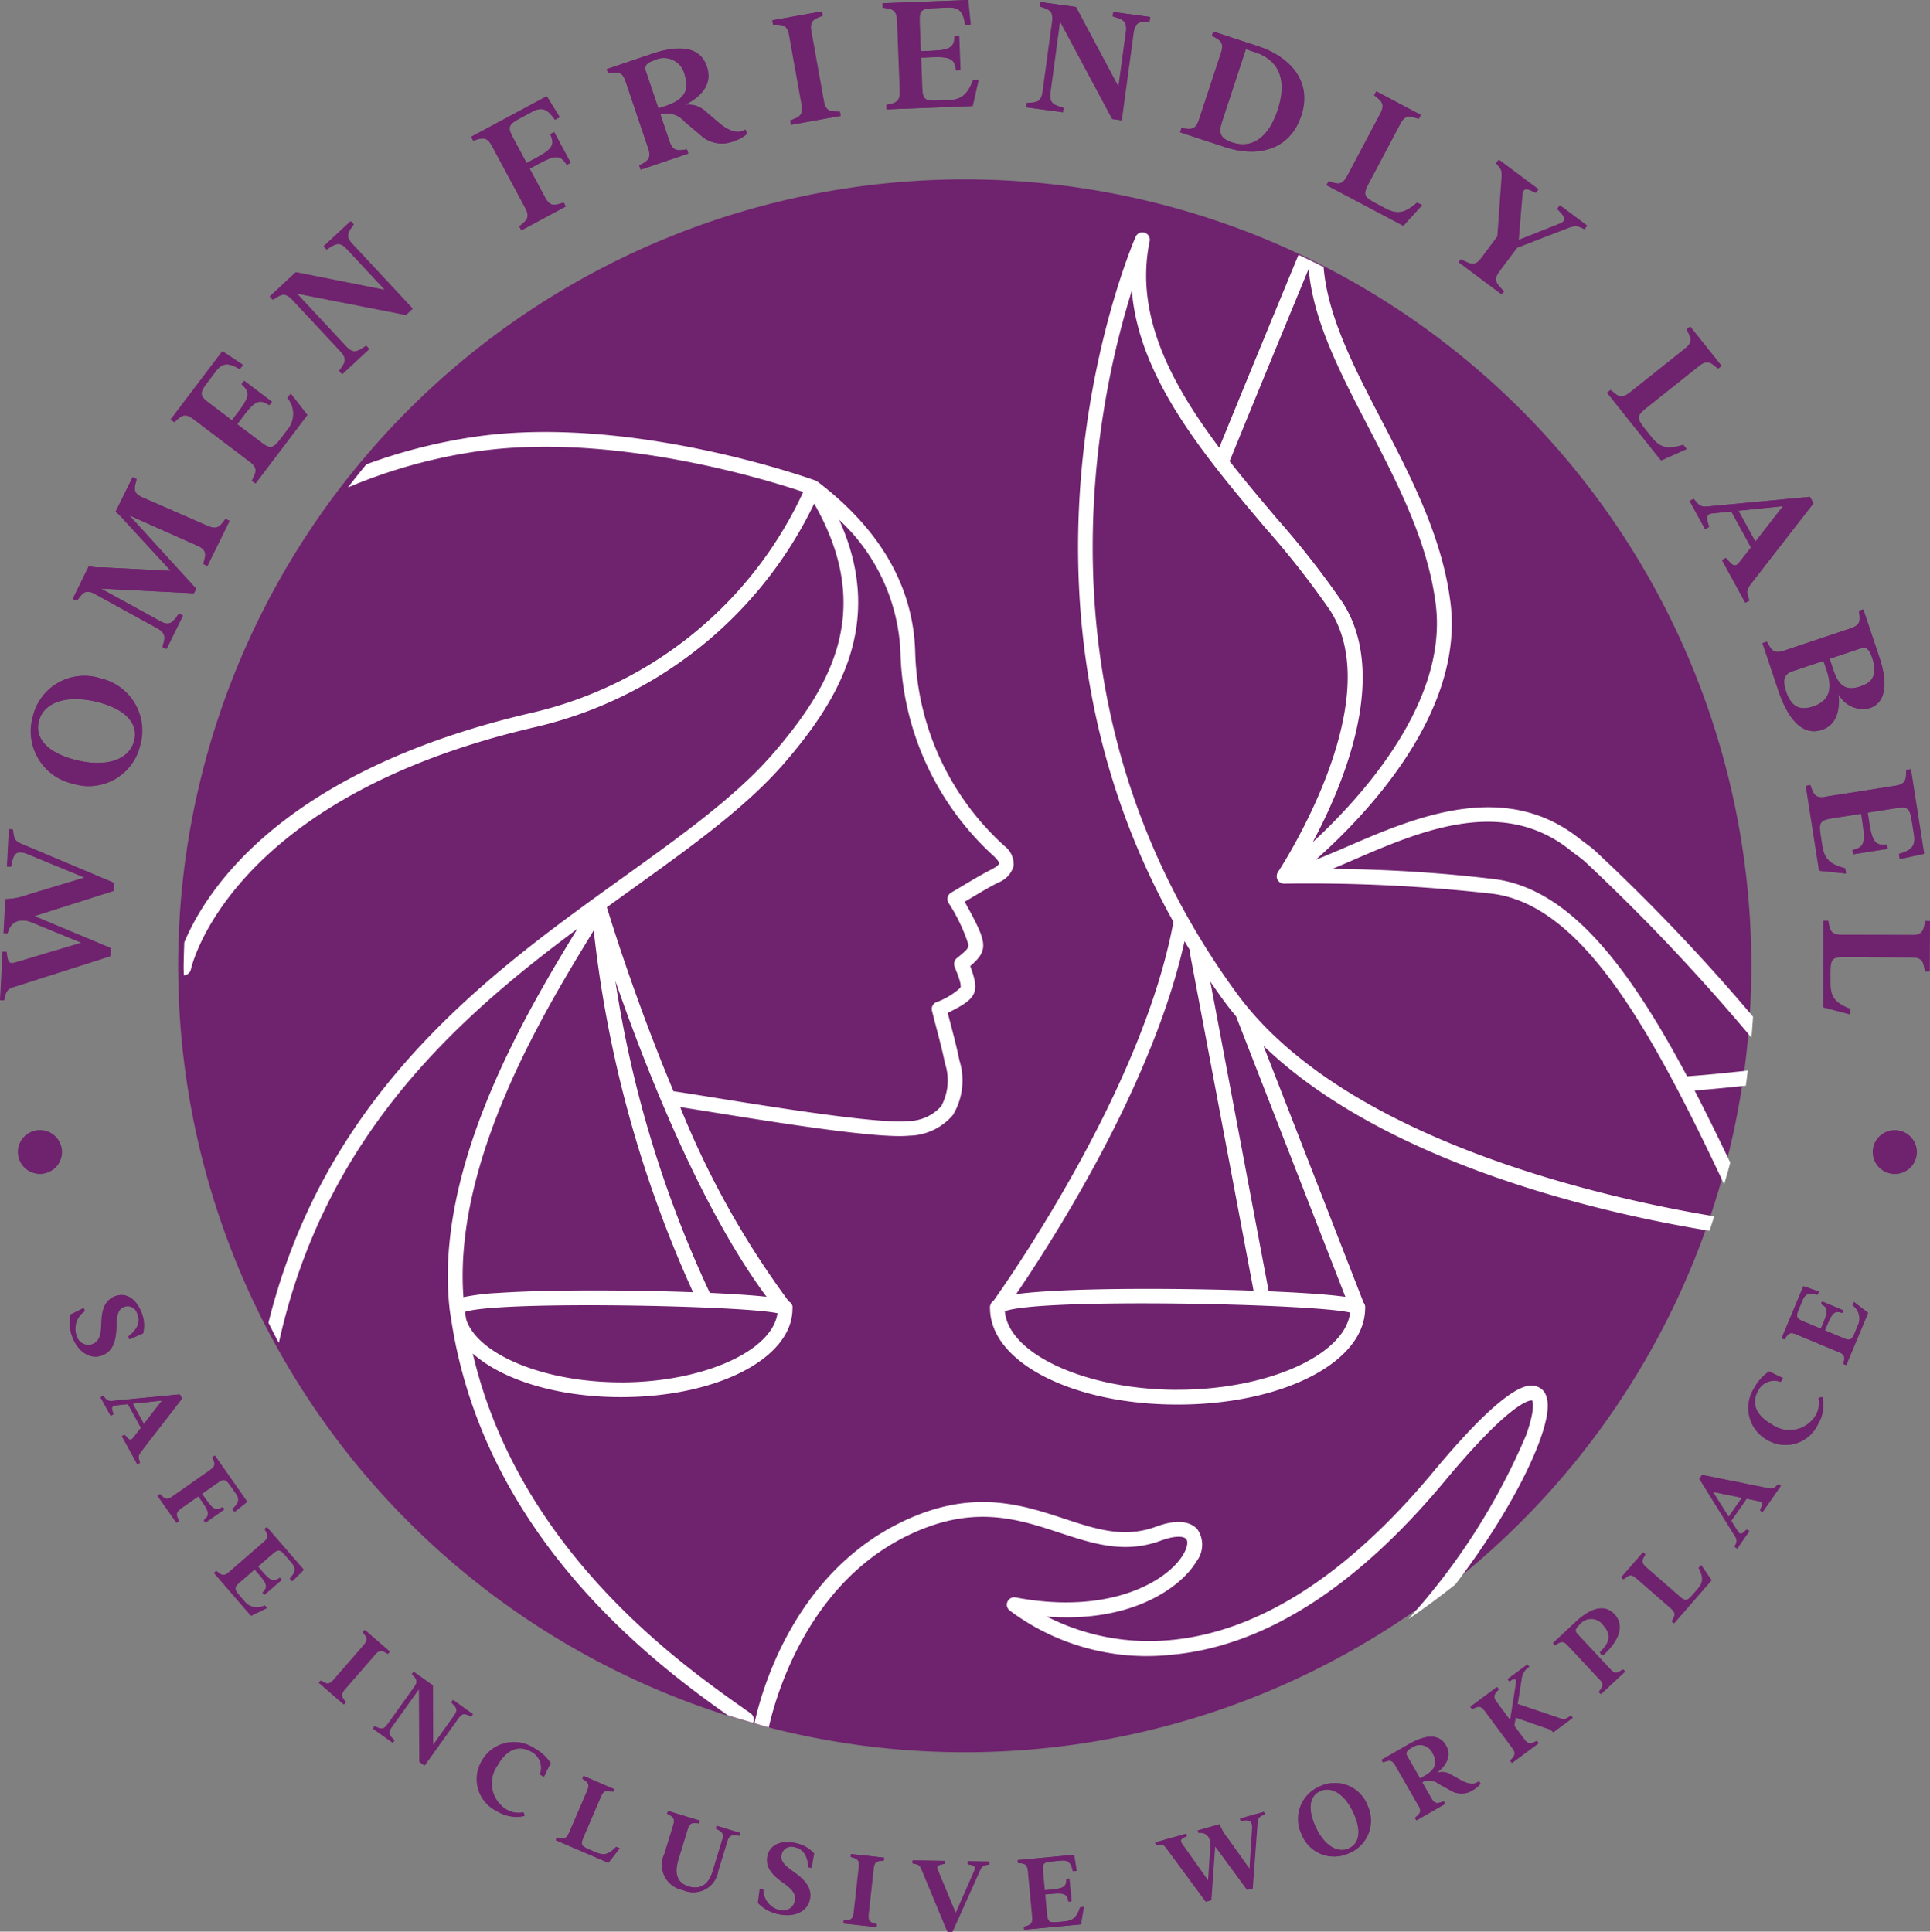 <svg id="Group_25064" data-name="Group 25064" xmlns="http://www.w3.org/2000/svg" xmlns:xlink="http://www.w3.org/1999/xlink" width="120" height="120.123" viewBox="0 0 120 120.123">
  <rect x="0" y="0" width="120" height="120.123" fill="#808080" stroke="none"/>
  <defs>
    <clipPath id="clip-path">
      <rect id="Rectangle_10788" data-name="Rectangle 10788" width="120" height="120.123" fill="none"/>
    </clipPath>
  </defs>
  <g id="Group_25063" data-name="Group 25063" clip-path="url(#clip-path)">
    <path id="Path_53917" data-name="Path 53917" d="M19.277,68.316a48.906,48.906,0,1,1,48.906,48.906A48.907,48.907,0,0,1,19.277,68.316" transform="translate(-8.199 -8.255)" fill="#6f226e"/>
    <path id="Path_53918" data-name="Path 53918" d="M.23,100.371,0,100.358l.156-3.011.23.013c.076.549.084.8.563.658l4.1-1.225L1.99,95.535c-.7-.288-1.345-.122-1.544.675L.216,96.2l.11-2.122a4.323,4.323,0,0,0,1.451-.291l3.471-1.047L1.759,91.3c-.842-.347-.955.014-1.1.771l-.23-.011.12-2.322.23.012c.076.549.079.7.551.9l5.724,2.414-.026.511-4.913,1.56,4.74,1.985-.026.513-5.958,1.9c-.49.153-.509.3-.641.837" transform="translate(0 -38.166)" fill="#6f226e"/>
    <path id="Path_53919" data-name="Path 53919" d="M5.952,79.858a3.342,3.342,0,0,1-2.5-4.185A3.283,3.283,0,0,1,7.636,73.3,3.334,3.334,0,0,1,10.1,77.48a3.275,3.275,0,0,1-4.153,2.378M9.745,77.2c.282-1.063-.511-1.956-2.181-2.4-1.914-.507-3.427-.074-3.752,1.152-.282,1.063.511,1.956,2.211,2.407,1.884.5,3.4.066,3.721-1.159" transform="translate(-1.415 -31.119)" fill="#6f226e"/>
    <path id="Path_53920" data-name="Path 53920" d="M9.594,58.564,13.3,60.6c.616.337.8.018,1.154-.471l.244.12-1.017,2.068-.244-.12c.146-.534.271-.836-.345-1.174L9.231,58.9c-.615-.338-.8-.018-1.131.424l-.244-.12.994-2.021a3.881,3.881,0,0,0,.867.065l4.235.217-2.83-3.073a5.018,5.018,0,0,0-.6-.61l1.055-2.142.244.12c-.147.534-.28.855.363,1.136l4.034,1.764c.644.281.8.018,1.131-.424l.244.12-1.378,2.8-.244-.121c.147-.534.28-.854-.363-1.136l-4.251-1.894,4.16,4.569-.139.282Z" transform="translate(-3.341 -21.963)" fill="#6f226e"/>
    <path id="Path_53921" data-name="Path 53921" d="M23.357,44.876l-3.505-2.653c-.559-.424-.772-.177-1.184.194l-.217-.164,3.21-4.241,1.275.848-.2.259c-.649-.374-1.049-.453-1.5.148l-.5.659c-.48.634-.536.829.041,1.265l1.477,1.118.424-.559c.764-1.01.648-1.256.177-1.691l.158-.209,1.719,1.3-.158.209c-.547-.336-.815-.38-1.58.629l-.422.56L24.1,43.7c.576.436.748.33,1.228-.3l.367-.484a1.529,1.529,0,0,0,.015-2l.2-.259,1.026,1.315-3.222,4.257-.217-.164c.245-.5.425-.768-.135-1.192" transform="translate(-7.847 -16.167)" fill="#6f226e"/>
    <path id="Path_53922" data-name="Path 53922" d="M30.85,28.437l3.06,3.287c.478.513.745.294,1.253-.036l.186.2L33.67,33.448l-.186-.2c.327-.448.565-.7.088-1.211l-3-3.218c-.478-.514-.745-.294-1.214,0l-.186-.2,1.617-1.506,5.545,1.1-2.375-2.551c-.478-.513-.745-.294-1.253.036l-.185-.2L34.2,23.943l.186.2c-.327.448-.565.7-.088,1.212l3.744,4.022-.421.392Z" transform="translate(-12.409 -10.183)" fill="#6f226e"/>
    <path id="Path_53923" data-name="Path 53923" d="M54.332,17.371l-2.082-3.876c-.331-.618-.627-.483-1.157-.317l-.129-.241,4.688-2.517.807,1.3-.286.153c-.435-.61-.765-.849-1.43-.492l-.729.391c-.7.376-.832.53-.491,1.167l.877,1.634.618-.332c1.117-.6,1.113-.872.867-1.465l.23-.124,1.021,1.9-.231.124c-.357-.533-.582-.686-1.7-.087l-.618.333.961,1.791c.332.618.628.483,1.157.318l.129.24-2.75,1.477-.129-.241c.43-.349.707-.521.375-1.14" transform="translate(-21.676 -4.432)" fill="#6f226e"/>
    <path id="Path_53924" data-name="Path 53924" d="M68.205,11.456,66.8,7.291c-.225-.665-.539-.58-1.088-.506l-.087-.257,2.788-.942c1.666-.563,2.991-.5,3.423.778.332.982-.172,1.782-1.348,2.389a1.531,1.531,0,0,1,1.292.425l.821.7c.435.372,1.122.77,1.641.407l.091.267a2.035,2.035,0,0,1-.78.441,1.933,1.933,0,0,1-2.1-.363l-.99-.837a1.425,1.425,0,0,0-1.509-.441l.563,1.667c.225.664.539.58,1.088.506l.087.257-2.956,1-.087-.257c.483-.274.783-.4.559-1.063M69.34,8.8c1.309-.443,1.382-1.175,1.141-1.889a1.336,1.336,0,0,0-1.907-.936c-.556.189-.631.391-.53.688l.781,2.311Z" transform="translate(-27.909 -2.231)" fill="#6f226e"/>
    <path id="Path_53925" data-name="Path 53925" d="M85.366,7.047l-.778-4.33c-.124-.691-.447-.654-1-.66l-.048-.268,3.072-.552.048.268c-.518.2-.834.278-.71.968l.778,4.33c.124.691.447.655,1,.661l.048.268L84.7,8.283l-.048-.268c.517-.2.833-.277.709-.968" transform="translate(-35.529 -0.526)" fill="#6f226e"/>
    <path id="Path_53926" data-name="Path 53926" d="M96.541,5.667l-.17-4.4c-.028-.7-.353-.709-.9-.793l-.01-.272L100.776,0l.153,1.525-.325.013c-.123-.74-.315-1.1-1.069-1.07L98.709.5c-.8.032-.982.111-.953.834l.072,1.852.7-.028c1.266-.049,1.383-.294,1.421-.936l.262-.01.083,2.156-.262.01c-.087-.637-.222-.872-1.489-.822l-.7.027L97.918,5.5c.028.721.22.788,1.015.756l.607-.023c.827-.032,1.2-.34,1.556-1.256l.324-.012-.366,1.629L95.715,6.8,95.7,6.528c.54-.126.864-.16.837-.861" transform="translate(-40.599 0)" fill="#6f226e"/>
    <path id="Path_53927" data-name="Path 53927" d="M113.1,1.408l-.6,4.453c-.094.695.245.763.823.947l-.037.27L111,6.769l.037-.269c.554-.031.9,0,.994-.7l.591-4.36c.094-.7-.245-.763-.771-.94l.037-.27,2.19.3,2.664,4.991.468-3.456c.094-.7-.245-.763-.823-.947l.037-.27,2.273.309-.037.27c-.553.031-.9,0-.993.7l-.74,5.449-.571-.078Z" transform="translate(-47.211 -0.098)" fill="#6f226e"/>
    <path id="Path_53928" data-name="Path 53928" d="M128.835,8.908l1.375-4.176c.22-.667-.083-.788-.567-1.057l.085-.259,2.824.929c1.79.59,3.361,2.077,2.631,4.294-.746,2.267-2.863,2.573-4.694,1.971l-2.824-.93.085-.259c.55.071.865.153,1.084-.513m2.061,1.406c1.3.429,2.3-.38,2.842-2.04.537-1.631.257-3.023-1.414-3.574l-.586-.193-1.493,4.535c-.225.686-.105,1.022.651,1.272" transform="translate(-54.297 -1.453)" fill="#6f226e"/>
    <path id="Path_53929" data-name="Path 53929" d="M144.788,15.156l2.059-3.888c.328-.62.051-.79-.382-1.137l.128-.241,2.758,1.461-.127.241c-.53-.162-.827-.3-1.156.324l-2,3.776c-.338.639-.206.793.5,1.165l.564.3c.732.387,1.206.343,2-.351l.3.157-1.164,1.279L143.5,15.721l.128-.241c.53.163.827.3,1.155-.324" transform="translate(-61.034 -4.206)" fill="#6f226e"/>
    <path id="Path_53930" data-name="Path 53930" d="M160.126,17.5l.163-.218,2.458,1.834-.163.218c-.423-.185-.792-.461-.841.183l-.228,2.756,2.56-1.015c.579-.234.233-.505-.149-.921l.163-.218,1.687,1.259-.163.218c-.5-.242-.545-.25-1.127-.031l-3.067,1.186-1.1,1.468c-.419.561-.172.773.286,1.245l-.138.185L157.8,23.653l.138-.183c.583.3.855.481,1.275-.082l1-1.342.249-3.485c.045-.62.032-.655-.341-1.064" transform="translate(-67.115 -7.348)" fill="#6f226e"/>
    <path id="Path_53931" data-name="Path 53931" d="M175.253,39.459l3.441-2.741c.549-.437.363-.7.105-1.2l.213-.17,1.945,2.441-.213.169c-.421-.36-.64-.6-1.188-.163l-3.342,2.662c-.565.45-.505.643-.009,1.266l.4.5c.516.647.968.795,1.973.476l.209.262-1.579.708-3.354-4.21.213-.169c.421.36.64.6,1.188.163" transform="translate(-73.94 -15.036)" fill="#6f226e"/>
    <path id="Path_53932" data-name="Path 53932" d="M183.982,54.355l6.277-.591.217.4-3.881,5c-.309.4-.285.526-.106,1.05l-.239.13L184.8,57.69l.239-.13c.3.35.526.679.835.283l.73-.936-1.225-2.242-1.177.118c-.5.046-.351.407-.218.847l-.239.131-.955-1.746.239-.13c.344.432.441.522.951.471m2.888,2.205,1.733-2.225-2.793.285Z" transform="translate(-77.743 -22.866)" fill="#6f226e"/>
    <path id="Path_53933" data-name="Path 53933" d="M191.987,68.518l4.17-1.4c.665-.222.582-.538.508-1.087l.259-.086.995,2.969c.513,1.529.459,2.818-.594,3.17a1.713,1.713,0,0,1-1.945-.894c.107,1.113-.163,1.954-1.037,2.247-1.161.389-2.08-.64-2.68-2.427l-.994-2.969.258-.086c.272.483.395.784,1.061.561m.136,2.55c.37,1.1,1.032,1.134,1.687.915.694-.233,1.353-.741.851-2.24l-.2-.6-1.926.645c-.487.163-.682.471-.412,1.275m2.968-1.26c.376,1.122.986,1.161,1.661.934.6-.2,1.141-.581.745-1.763-.21-.626-.415-.712-.742-.6l-1.926.645Z" transform="translate(-81.092 -28.048)" fill="#6f226e"/>
    <path id="Path_53934" data-name="Path 53934" d="M196.576,84.944l4.346-.68c.695-.108.664-.433.684-.986l.268-.043.824,5.257-1.5.33-.051-.321c.721-.208,1.055-.441.938-1.186l-.129-.818c-.122-.786-.224-.96-.938-.848l-1.832.287.109.693c.2,1.252.453,1.339,1.095,1.3l.04.258-2.132.334-.04-.259c.621-.161.84-.322.644-1.575L198.8,86l-1.894.3c-.715.113-.758.309-.634,1.1l.094.6c.128.817.477,1.155,1.427,1.4l.051.321-1.661-.175-.826-5.277.27-.043c.187.521.258.839.952.73" transform="translate(-83.086 -35.4)" fill="#6f226e"/>
    <path id="Path_53935" data-name="Path 53935" d="M198.347,100.5l4.4.02c.7,0,.724-.321.832-.865h.272l-.014,3.122-.272,0c-.1-.544-.122-.869-.824-.872l-4.274-.02c-.723,0-.8.186-.8.982l0,.64c0,.827.256,1.226,1.24,1.607l0,.335-1.674-.437.024-5.384h.272c.1.545.122.87.824.874" transform="translate(-83.882 -42.371)" fill="#6f226e"/>
    <path id="Path_53936" data-name="Path 53936" d="M7.573,141.348l.806-.4.077.184a1.313,1.313,0,0,0-.511,1.567.762.762,0,0,0,1.023.478c.388-.163.507-.556.524-1.214.018-.674.1-1.441.814-1.738.63-.264,1.268.045,1.643.943a2.121,2.121,0,0,1,.122,1.348l-.832.37-.072-.172c.49-.384.8-.843.563-1.409a.635.635,0,0,0-.865-.425c-.306.128-.427.41-.448,1.092-.02.614-.041,1.565-.849,1.9-.726.3-1.471-.155-1.838-1.034a2.457,2.457,0,0,1-.156-1.5" transform="translate(-3.198 -59.601)" fill="#6f226e"/>
    <path id="Path_53937" data-name="Path 53937" d="M11.638,151.287l4.133-.4.143.259-2.547,3.3c-.2.26-.187.347-.069.691l-.157.087-.957-1.741.157-.087c.2.23.348.447.551.186l.479-.618-.811-1.474-.775.08c-.329.03-.23.267-.141.557l-.157.087-.632-1.148.157-.087c.227.285.291.344.626.31m1.906,1.447,1.137-1.467-1.838.192Z" transform="translate(-4.616 -64.174)" fill="#6f226e"/>
    <path id="Path_53938" data-name="Path 53938" d="M17.941,160.05l2.371-1.663c.379-.265.267-.448.118-.782l.147-.1,2.011,2.872L21.8,161l-.122-.175c.365-.332.5-.567.21-.974l-.313-.447c-.3-.429-.412-.5-.8-.23l-1,.7.265.379c.479.684.656.661,1.025.453l.1.142L20,161.667l-.1-.141c.321-.276.4-.434-.076-1.118l-.266-.379-1.095.768c-.379.265-.267.448-.117.782l-.147.1L17.019,160l.147-.1c.262.254.4.421.775.156" transform="translate(-7.238 -66.987)" fill="#6f226e"/>
    <path id="Path_53939" data-name="Path 53939" d="M24.05,168.063l2.19-1.9c.349-.3.22-.473.037-.79l.136-.117,2.293,2.653-.721.706-.14-.161c.33-.367.435-.615.11-.99l-.356-.413c-.343-.4-.461-.459-.821-.148l-.922.8.3.349c.547.633.72.592,1.065.348l.114.13-1.074.929-.113-.13c.291-.306.357-.472-.19-1.1l-.3-.35-.953.826c-.36.311-.316.437.028.833l.262.3a1.007,1.007,0,0,0,1.285.284l.14.161-.988.482-2.3-2.664.136-.117c.287.226.437.379.786.077" transform="translate(-9.836 -70.287)" fill="#6f226e"/>
    <path id="Path_53940" data-name="Path 53940" d="M35.384,179.49l1.9-2.188c.3-.349.15-.5-.075-.787l.118-.135,1.552,1.347-.118.135c-.316-.182-.487-.312-.789.037l-1.9,2.188c-.3.349-.15.5.075.787l-.117.136-1.553-1.348.118-.136c.316.183.487.313.79-.036" transform="translate(-14.663 -75.016)" fill="#6f226e"/>
    <path id="Path_53941" data-name="Path 53941" d="M43.194,181.954l-1.724,2.407c-.27.376-.092.521.187.806l-.1.146-1.229-.88.1-.146c.333.153.526.275.795-.1l1.687-2.357c.27-.376.093-.52-.16-.784l.105-.146,1.184.848.013,3.727,1.338-1.868c.27-.376.092-.52-.187-.805l.1-.146,1.229.88-.1.145c-.332-.153-.525-.274-.795.1l-2.109,2.946-.309-.222Z" transform="translate(-17.15 -76.937)" fill="#6f226e"/>
    <path id="Path_53942" data-name="Path 53942" d="M51.881,189.692a2.27,2.27,0,0,1,3.247-.795,2.812,2.812,0,0,1,1.025.938,8.653,8.653,0,0,0-.414.836l-.247-.138a1.133,1.133,0,0,0-.564-1.433c-.818-.459-1.568-.042-2.061.837a1.909,1.909,0,0,0,.5,2.752,1.528,1.528,0,0,0,1.1.2l.056.222a2.255,2.255,0,0,1-1.694-.295,2.213,2.213,0,0,1-.952-3.123" transform="translate(-21.934 -80.183)" fill="#6f226e"/>
    <path id="Path_53943" data-name="Path 53943" d="M60.941,195.735l1.144-2.661c.183-.425-.008-.522-.311-.727l.071-.164,1.888.811-.071.166c-.357-.079-.558-.15-.741.274l-1.111,2.585c-.188.437-.093.531.388.737l.387.167c.5.215.809.16,1.293-.337l.2.087-.7.9-3.256-1.4.071-.164c.356.078.559.149.741-.274" transform="translate(-25.574 -81.736)" fill="#6f226e"/>
    <path id="Path_53944" data-name="Path 53944" d="M71.782,198.623l.552-1.8c.134-.442-.065-.517-.388-.688l.053-.172,1.973.6-.053.172c-.363-.04-.572-.09-.707.353l-.581,1.9c-.36,1.175.2,1.533.637,1.667s1.167.17,1.5-.919l.608-1.986c.135-.441-.078-.521-.4-.693l.053-.172,1.451.445-.053.171c-.4-.049-.618-.1-.753.34L75.1,199.7a1.549,1.549,0,0,1-2.16,1.187,1.6,1.6,0,0,1-1.162-2.261" transform="translate(-30.476 -83.343)" fill="#6f226e"/>
    <path id="Path_53945" data-name="Path 53945" d="M81.986,203.112l.117-.89.2.039a1.316,1.316,0,0,0,1.02,1.3.759.759,0,0,0,.964-.584c.081-.413-.18-.732-.718-1.11s-1.142-.885-.995-1.643c.13-.67.741-1.029,1.7-.841a2.128,2.128,0,0,1,1.188.647l-.153.9-.183-.035c-.047-.621-.257-1.133-.86-1.251a.634.634,0,0,0-.832.484c-.064.324.1.583.659.98.5.358,1.28.9,1.113,1.764-.151.771-.946,1.137-1.881.953a2.467,2.467,0,0,1-1.332-.7" transform="translate(-34.869 -84.775)" fill="#6f226e"/>
    <path id="Path_53946" data-name="Path 53946" d="M91.875,204.276l.318-2.877c.051-.459-.161-.5-.51-.6l.02-.178,2.045.225-.02.178c-.365.03-.579.02-.63.479l-.318,2.879c-.051.458.16.5.51.6l-.02.179-2.045-.225.02-.179c.365-.029.579-.019.63-.479" transform="translate(-38.799 -85.323)" fill="#6f226e"/>
    <path id="Path_53947" data-name="Path 53947" d="M98.712,201.492l0-.179,1.987.03,0,.18c-.3.064-.56.067-.433.38l1.124,2.706,1.174-2.671c.136-.308-.12-.319-.415-.393l0-.179,1.311.02,0,.18c-.36.063-.436.068-.579.384l-1.7,3.794-.3,0-1.6-3.851c-.133-.32-.209-.321-.567-.395" transform="translate(-41.983 -85.62)" fill="#6f226e"/>
    <path id="Path_53948" data-name="Path 53948" d="M111,204.587l-.271-2.883c-.043-.46-.257-.453-.621-.488l-.016-.179,3.491-.328.156,1-.213.02c-.108-.481-.247-.711-.742-.664l-.543.052c-.523.048-.642.109-.6.582l.113,1.214.461-.043c.831-.079.9-.244.9-.667l.171-.017.133,1.414-.172.016c-.08-.415-.178-.565-1.009-.487l-.46.043.117,1.256c.045.474.173.509.7.461l.4-.037c.543-.051.779-.267.978-.882l.213-.02L114,205.032l-3.505.329-.017-.179c.351-.1.562-.136.52-.6" transform="translate(-46.824 -85.363)" fill="#6f226e"/>
    <path id="Path_53949" data-name="Path 53949" d="M125.016,198.105l-.041-.147,1.911-.538.041.146c-.326.164-.482.221-.292.491l1.63,2.3.14-2.175c.032-.5-.208-.866-.747-.821l-.042-.147,1.348-.379a2.851,2.851,0,0,0,.489.844l1.386,1.946.161-2.482c.039-.6-.21-.593-.713-.523l-.041-.145,1.473-.416.041.147c-.326.164-.417.2-.444.533l-.3,4.083-.325.091-2.01-2.737-.238,3.377-.326.092-2.446-3.317c-.2-.274-.294-.255-.657-.223" transform="translate(-53.153 -83.385)" fill="#6f226e"/>
    <path id="Path_53950" data-name="Path 53950" d="M140.653,196.13a2.2,2.2,0,0,1,1.157-2.993,2.16,2.16,0,0,1,2.926,1.2,2.194,2.194,0,0,1-1.164,2.974,2.156,2.156,0,0,1-2.919-1.186m2.918.886c.665-.286.807-1.059.359-2.1-.514-1.2-1.352-1.805-2.119-1.476-.667.286-.808,1.059-.351,2.123.505,1.178,1.344,1.786,2.112,1.457" transform="translate(-59.732 -82.059)" fill="#6f226e"/>
    <path id="Path_53951" data-name="Path 53951" d="M151.75,192.219l-1.441-2.511c-.231-.4-.423-.306-.768-.188l-.09-.156,1.68-.964c1-.577,1.868-.707,2.311.064.34.592.117,1.174-.566,1.715a1.011,1.011,0,0,1,.89.11l.619.344c.329.186.824.355,1.113.054l.092.161a1.322,1.322,0,0,1-.447.384,1.273,1.273,0,0,1-1.4.035l-.747-.415a.937.937,0,0,0-1.03-.091l.576,1c.23.4.423.306.768.187l.09.156-1.782,1.023-.089-.155c.276-.239.455-.357.224-.758m.394-1.864c.789-.453.743-.936.5-1.366a.879.879,0,0,0-1.352-.36c-.334.191-.357.333-.255.512l.8,1.393Z" transform="translate(-63.563 -79.926)" fill="#6f226e"/>
    <path id="Path_53952" data-name="Path 53952" d="M161.674,185.317l-1.724-2.326c-.275-.371-.455-.255-.784-.1l-.107-.144,1.652-1.226.107.144c-.248.27-.411.408-.136.779l.854,1.152.368-2.333c.047-.284-.116-.319-.421-.092l-.107-.144,1.226-.909.107.144a.992.992,0,0,0-.473.753l-.247,1.557,2.727.921c.193.063.293.024.592-.2l.107.144-1.2.888a.959.959,0,0,0-.465-.255l-1.888-.659-.082.516.624.842c.275.371.455.254.784.1l.107.144-1.653,1.225-.106-.144c.247-.269.411-.407.136-.779" transform="translate(-67.649 -76.607)" fill="#6f226e"/>
    <path id="Path_53953" data-name="Path 53953" d="M170.893,178.454l-1.976-2.117c-.315-.338-.481-.2-.79-.007l-.122-.132,1.4-1.308c.868-.809,1.75-1.18,2.4-.489s.309,1.616-.666,2.525c-.08.075-.264-.122-.183-.2.728-.678.575-1.206.17-1.639a.918.918,0,0,0-1.478-.045c-.308.287-.293.424-.152.575l2.065,2.213c.315.338.481.2.791.007l.122.131-1.5,1.4-.122-.132c.215-.3.363-.451.047-.789" transform="translate(-71.454 -74.02)" fill="#6f226e"/>
    <path id="Path_53954" data-name="Path 53954" d="M178.491,171.476l-2.182-1.9c-.348-.3-.5-.151-.787.073l-.134-.117,1.35-1.551.135.117c-.184.317-.313.487.034.791l2.12,1.85c.359.313.476.25.821-.145l.277-.318c.357-.411.4-.722.075-1.335l.145-.167.645.939-2.33,2.674-.135-.118c.184-.316.313-.486-.034-.79" transform="translate(-74.594 -71.442)" fill="#6f226e"/>
    <path id="Path_53955" data-name="Path 53955" d="M186.033,163.371l-2.19-3.528.17-.243,4.084.822c.324.066.394.014.65-.245l.147.1-1.135,1.629-.148-.1c.119-.278.246-.509-.078-.575l-.766-.155-.962,1.38.415.659c.174.281.342.087.563-.12l.147.1-.749,1.075-.147-.1c.153-.33.178-.414,0-.7m.453-2.349-1.82-.37.988,1.563Z" transform="translate(-78.19 -67.879)" fill="#6f226e"/>
    <path id="Path_53956" data-name="Path 53956" d="M190.345,152.669a2.267,2.267,0,0,1-.826-3.238,2.8,2.8,0,0,1,.928-1.033,8.5,8.5,0,0,0,.839.406l-.136.248a1.13,1.13,0,0,0-1.426.578c-.451.822-.026,1.567.856,2.051a1.907,1.907,0,0,0,2.746-.53,1.521,1.521,0,0,0,.187-1.1l.221-.06a2.249,2.249,0,0,1-.278,1.7,2.211,2.211,0,0,1-3.111.983" transform="translate(-80.453 -63.115)" fill="#6f226e"/>
    <path id="Path_53957" data-name="Path 53957" d="M196.3,143.286l-2.673-1.118c-.427-.179-.522.013-.724.318l-.165-.069,1.352-3.234.953.331-.082.2c-.476-.132-.744-.117-.936.341l-.21.5c-.2.484-.206.617.233.8l1.126.471.179-.425c.322-.771.207-.909-.166-1.109l.067-.16,1.311.549-.066.159c-.4-.124-.583-.108-.905.661l-.178.427,1.165.487c.439.184.532.088.734-.4l.153-.37a1.008,1.008,0,0,0-.318-1.278l.082-.2.871.671-1.358,3.246-.165-.07c.075-.357.144-.56-.282-.738" transform="translate(-81.971 -59.195)" fill="#6f226e"/>
    <path id="Path_53958" data-name="Path 53958" d="M4.648,123.66A1.356,1.356,0,1,1,3.293,122.3a1.356,1.356,0,0,1,1.356,1.356" transform="translate(-0.824 -52.017)" fill="#6f226e"/>
    <path id="Path_53959" data-name="Path 53959" d="M205.327,123.66a1.356,1.356,0,1,1-1.356-1.356,1.356,1.356,0,0,1,1.356,1.356" transform="translate(-86.174 -52.017)" fill="#6f226e"/>
    <path id="Path_53960" data-name="Path 53960" d="M143.179,63.567c.127.1.257.2.386.292.18.133.36.266.526.412A124.242,124.242,0,0,1,154.449,75.22c.038-.431.072-.863.1-1.3a119.9,119.9,0,0,0-9.848-10.34c-.186-.165-.387-.314-.59-.464-.12-.089-.241-.178-.359-.271-4.676-3.723-10.308-1.288-14.42.489-.7.3-1.364.59-1.969.824,3.094-2.741,9.223-9.116,8.374-15.973-.5-4.061-2.428-7.77-4.29-11.357-1.721-3.314-3.36-6.483-3.6-9.53q-.772-.391-1.559-.756c-1.147,2.774-3.275,7.931-4.929,11.993-2.983-3.967-5.281-8.266-4.326-12.837a.46.46,0,0,0-.87-.282c-.1.23-9.386,21.556,2.348,42.607-1.88,10.195-10,21.889-11.175,23.546a.541.541,0,0,0-.234.475c0,.021.005.04.006.06v.015c.077,3.326,5.166,5.921,11.658,5.921,6.526,0,11.639-2.622,11.663-5.973v-.023a.451.451,0,0,0-.1-.349L124.11,75.733c7.863,7.57,21.858,10.55,27.728,11.5.105-.3.2-.6.3-.9-6.293-1.038-22.906-4.585-29.686-13.86-12.826-17.543-8.788-36.513-6.527-43.7.434,5.445,4.586,10.356,8.321,14.774a54.448,54.448,0,0,1,4,5.1c3.7,5.718-3.123,16.108-3.239,16.282h0l0,0a.463.463,0,0,0-.056.122c0,.013,0,.026-.007.039a.458.458,0,0,0-.011.1.466.466,0,0,0,0,.049.452.452,0,0,0,.02.09c0,.009,0,.018.006.027a.231.231,0,0,0,.012.02c.005.011.007.022.012.032a.523.523,0,0,0,.037.049c.009.012.017.025.027.036a.451.451,0,0,0,.349.153,102.227,102.227,0,0,1,13,.634c5.463.741,9.68,8.116,14.358,18.064.128-.448.262-.894.378-1.347-.745-1.565-1.483-3.071-2.218-4.487,1.055-.08,2.164-.194,3.186-.3.047-.31.079-.625.12-.937-1.2.128-2.546.27-3.772.353-3.667-6.892-7.333-11.632-11.928-12.256a89.763,89.763,0,0,0-10.127-.641c.417-.173.85-.36,1.3-.555,4.116-1.78,9.238-3.994,13.482-.614M118.766,97.122c-5.687,0-10.512-2.216-10.737-4.882,2.084-.83,19.14-.481,21.467.079-.313,2.63-5.1,4.8-10.73,4.8m2.947-24.1c.225.309.466.607.71.9,0,.008,0,.016,0,.023l6.777,17.4c-.686-.1-1.751-.194-3.425-.283-.425-.022-.878-.043-1.342-.063l-3.63-19.264c.293.43.593.859.906,1.287m-2.179-3.245a.451.451,0,0,0,0,.16l3.963,21.026c-2.068-.073-4.386-.115-6.562-.115-2.66,0-4.931.059-6.566.171-.672.047-1.207.1-1.636.157,2.228-3.264,8.492-13,10.473-21.949.11.184.217.367.33.551m9.49-21.623a55.088,55.088,0,0,0-4.072-5.2c-.983-1.163-2-2.361-2.959-3.592a.46.46,0,0,0,.056-.084c1.576-3.878,3.649-8.9,4.873-11.866.264,3.207,1.948,6.451,3.708,9.84,1.825,3.515,3.711,7.149,4.194,11.046.749,6.058-4.584,11.938-7.65,14.771,1.914-3.58,4.779-10.393,1.849-14.918" transform="translate(-45.551 -10.695)" fill="#fff"/>
    <path id="Path_53961" data-name="Path 53961" d="M48.665,141.81a3.053,3.053,0,0,0,.1.645c-.033-.215-.07-.428-.1-.645" transform="translate(-20.698 -60.313)" fill="#6f226e"/>
    <path id="Path_53962" data-name="Path 53962" d="M130.355,150.022c-.428-.189-1.565-.688-6.523,5.268-5.381,6.467-10.907,9.991-16.422,10.471a13.97,13.97,0,0,1-7.606-1.469c5.454.414,8.431-1.946,9.29-3.411a1.7,1.7,0,0,0,.084-2c-.271-.323-.967-.778-2.59-.178-1.969.728-3.7.163-5.695-.495-2.733-.9-5.83-1.916-10.238.264-6.61,3.268-8.6,10.462-9.031,12.458.3.084.591.174.89.253.39-1.756,2.31-8.8,8.549-11.886,4.071-2.011,6.854-1.1,9.543-.215,2.073.682,4.03,1.324,6.3.484.868-.32,1.412-.278,1.566-.094.11.132.1.473-.173.94-.988,1.687-4.581,3.8-10.438,2.691a.459.459,0,0,0-.383.8,14.208,14.208,0,0,0,9.987,2.772c5.776-.495,11.52-4.129,17.072-10.8,4.381-5.265,5.421-5.023,5.434-5.022.076.085.171.664-.375,2.173a40.544,40.544,0,0,1-7.315,11.425c1-.676,1.965-1.4,2.911-2.145,3.289-4.283,5.429-8.553,5.72-10.647.121-.871-.068-1.423-.56-1.641" transform="translate(-34.716 -63.764)" fill="#fff"/>
    <path id="Path_53963" data-name="Path 53963" d="M70.9,72.488a16.86,16.86,0,0,1-5.548-12.11c-.131-4.029-2.173-7.576-6.069-10.543a.411.411,0,0,0-.078-.04.391.391,0,0,0-.042-.026c-.113-.041-11.307-4.1-21.049-2.745a33.521,33.521,0,0,0-6.881,1.733c-.394.471-.774.953-1.151,1.439a32.691,32.691,0,0,1,8.158-2.261c8.412-1.171,17.979,1.808,20.151,2.54A24.746,24.746,0,0,1,41.549,64.2C25.952,67.8,21.242,75.288,19.908,78.49c-.017.526-.04,1.052-.04,1.583,0,.153.01.3.011.457a.459.459,0,0,0,.44-.368c.021-.106,2.343-10.653,21.437-15.07A25.694,25.694,0,0,0,59.071,51.2c3.79,6.617,1.046,11.365-2.528,15.513-2.3,2.672-5.729,5.131-9.356,7.735-8.273,5.939-18.46,13.26-22.046,27.69.213.42.421.842.646,1.255,2.839-12.849,11-20.13,18.56-25.746l-.114.187c-2.87,4.723-8.842,14.551-7.824,23.484v.007c0,.017.006.034.008.051.029.218.066.43.1.645,2.081,13.452,12.619,21.3,17.178,24.528.518.167,1.041.321,1.566.471a.454.454,0,0,0-.133-.585l-.446-.315c-3.95-2.787-13.982-9.867-16.838-22.07,1.827,1.634,5.231,2.714,9.223,2.714,5.942,0,10.6-2.387,10.655-5.445,0-.007,0-.014,0-.022s0-.022,0-.033a.408.408,0,0,0-.225-.445,54.446,54.446,0,0,1-6.756-12.092c.482.074,1.129.178,1.887.3,3.9.629,10.432,1.683,12.345,1.479a3.65,3.65,0,0,0,2.731-1.294,4.177,4.177,0,0,0,.4-3.386c-.16-.785-.364-1.563-.561-2.314q-.085-.322-.168-.642c1.78-.88,2.028-1.228,1.4-2.91,1.205-1.03,1.036-1.49-.343-4l.373-.222c.558-.334,1.136-.68,1.718-.975a1.55,1.55,0,0,0,.953-1.043,1.444,1.444,0,0,0-.58-1.234M45.018,78.314q.183-.3.348-.573a73.572,73.572,0,0,0,6.177,22.5c-1.925-.07-4.105-.11-6.145-.11-2.423,0-4.491.054-5.98.156a13.886,13.886,0,0,0-2.154.261c-.622-8.448,5.01-17.722,7.755-22.238m2.049,27.535c-4.805,0-8.931-1.737-9.635-3.921-.024-.153-.049-.306-.071-.46,2.071-.7,17.225-.4,19.428.083-.322,2.357-4.644,4.3-9.722,4.3m9.044-5.322c-.62-.07-1.468-.134-2.657-.2-.28-.015-.572-.029-.872-.043a70.576,70.576,0,0,1-5.872-19.4c1.837,5.294,5.256,14.064,9.4,19.644m14-26.583c-.611.31-1.2.664-1.775,1.006-.249.149-.5.3-.749.444a.46.46,0,0,0-.172.62,10.852,10.852,0,0,1,1.244,2.6c.024.234-.1.353-.717.854a.459.459,0,0,0-.139.528c.24.607.448,1.132.357,1.315a4.543,4.543,0,0,1-1.518.905.458.458,0,0,0-.245.525c.084.336.172.674.261,1.014.194.74.395,1.5.549,2.264a3.357,3.357,0,0,1-.24,2.659,2.812,2.812,0,0,1-2.087.923c-1.792.188-8.5-.891-12.1-1.472-1.081-.174-1.943-.313-2.419-.379-.011,0-.021,0-.032,0C48,82.188,46.457,77.21,46.183,76.3q.779-.563,1.54-1.109c3.673-2.637,7.142-5.127,9.516-7.882,3.367-3.907,6.281-8.711,3.383-15.106a11.913,11.913,0,0,1,3.813,8.2,17.736,17.736,0,0,0,5.831,12.744c.321.307.306.434.306.436s-.025.136-.46.356" transform="translate(-8.45 -19.882)" fill="#fff"/>
    <path id="Path_53964" data-name="Path 53964" d="M.283,100.371l-.23-.012.156-3.011.23.013c.076.549.084.8.563.658l4.1-1.225L2.043,95.535C1.345,95.247.7,95.413.5,96.21L.269,96.2l.11-2.122a4.323,4.323,0,0,0,1.451-.291L5.3,92.737,1.812,91.3c-.842-.347-.955.014-1.1.771l-.23-.011L.6,89.737l.23.012c.076.549.079.7.551.9l5.724,2.414-.026.511-4.913,1.56,4.74,1.985-.026.513-5.958,1.9c-.49.153-.509.3-.641.837" transform="translate(-0.023 -38.166)" fill="#6f226e"/>
    <path id="Path_53965" data-name="Path 53965" d="M6,79.858a3.342,3.342,0,0,1-2.5-4.185A3.283,3.283,0,0,1,7.689,73.3a3.334,3.334,0,0,1,2.469,4.177A3.275,3.275,0,0,1,6,79.858M9.8,77.2c.282-1.063-.511-1.956-2.181-2.4-1.914-.507-3.427-.074-3.752,1.152-.282,1.063.511,1.956,2.211,2.407,1.884.5,3.4.066,3.721-1.159" transform="translate(-1.438 -31.119)" fill="#6f226e"/>
    <path id="Path_53966" data-name="Path 53966" d="M9.647,58.564l3.7,2.033c.616.337.8.018,1.154-.471l.244.12-1.017,2.068-.244-.12c.146-.534.271-.836-.345-1.174L9.284,58.9c-.615-.338-.8-.018-1.131.424l-.244-.12L8.9,57.183a3.881,3.881,0,0,0,.867.065l4.235.217-2.83-3.073a5.018,5.018,0,0,0-.6-.61l1.055-2.142.244.12c-.147.534-.28.855.363,1.136l4.034,1.764c.644.281.8.018,1.131-.424l.244.12-1.378,2.8-.244-.121c.147-.534.28-.854-.363-1.136l-4.251-1.894,4.16,4.569-.139.282Z" transform="translate(-3.364 -21.963)" fill="#6f226e"/>
    <path id="Path_53967" data-name="Path 53967" d="M23.41,44.876l-3.505-2.653c-.559-.424-.772-.177-1.184.194l-.217-.164,3.21-4.241,1.275.848-.2.259c-.649-.374-1.049-.453-1.5.148l-.5.659c-.48.634-.536.829.041,1.265l1.477,1.118.424-.559c.764-1.01.648-1.256.177-1.691l.158-.209,1.719,1.3-.158.209c-.547-.336-.815-.38-1.58.629l-.422.56L24.153,43.7c.576.436.748.33,1.228-.3l.367-.484a1.529,1.529,0,0,0,.015-2l.2-.259,1.026,1.315-3.222,4.257-.217-.164c.245-.5.425-.768-.135-1.192" transform="translate(-7.87 -16.167)" fill="#6f226e"/>
    <path id="Path_53968" data-name="Path 53968" d="M30.9,28.437l3.06,3.287c.478.513.745.294,1.253-.036l.186.2-1.678,1.561-.186-.2c.327-.448.566-.7.088-1.211l-3-3.218c-.478-.514-.745-.294-1.214,0l-.186-.2,1.617-1.506,5.545,1.1-2.375-2.551c-.478-.513-.745-.294-1.253.036l-.185-.2,1.678-1.561.186.2c-.327.448-.566.7-.088,1.212L38.1,29.376l-.421.392Z" transform="translate(-12.432 -10.183)" fill="#6f226e"/>
    <path id="Path_53969" data-name="Path 53969" d="M54.385,17.371,52.3,13.495c-.331-.618-.627-.483-1.157-.317l-.129-.241,4.688-2.517.807,1.3-.286.153c-.435-.61-.765-.849-1.43-.492l-.729.391c-.7.376-.832.53-.491,1.167l.877,1.634.618-.332c1.117-.6,1.113-.872.867-1.465l.23-.124,1.021,1.9-.231.124c-.357-.533-.582-.686-1.7-.087l-.618.333.961,1.791c.332.618.628.483,1.157.318l.129.24-2.75,1.477-.129-.241c.43-.349.707-.521.375-1.14" transform="translate(-21.698 -4.432)" fill="#6f226e"/>
    <path id="Path_53970" data-name="Path 53970" d="M68.258,11.456,66.851,7.291c-.225-.665-.539-.58-1.088-.506l-.087-.257,2.788-.942c1.666-.563,2.991-.5,3.423.778.332.982-.172,1.782-1.348,2.389a1.531,1.531,0,0,1,1.293.425l.821.7c.435.372,1.122.77,1.641.407l.091.267a2.035,2.035,0,0,1-.78.441,1.933,1.933,0,0,1-2.1-.363l-.99-.837A1.425,1.425,0,0,0,69,9.347l.563,1.667c.225.664.539.58,1.088.506l.087.257-2.956,1-.087-.257c.483-.274.783-.4.559-1.063M69.393,8.8c1.309-.443,1.382-1.175,1.141-1.889a1.336,1.336,0,0,0-1.907-.936c-.556.189-.631.391-.53.688l.781,2.311Z" transform="translate(-27.932 -2.231)" fill="#6f226e"/>
    <path id="Path_53971" data-name="Path 53971" d="M85.419,7.047l-.778-4.33c-.124-.691-.447-.654-1-.66l-.048-.268,3.072-.552.048.268c-.518.2-.834.278-.71.968l.778,4.33c.124.691.447.655,1,.661l.048.268-3.072.551-.048-.268c.517-.2.833-.277.709-.968" transform="translate(-35.552 -0.526)" fill="#6f226e"/>
    <path id="Path_53972" data-name="Path 53972" d="M96.594,5.667l-.17-4.4c-.028-.7-.353-.709-.9-.793l-.01-.272L100.829,0l.153,1.525-.325.013c-.123-.74-.315-1.1-1.069-1.07L98.762.5c-.8.032-.982.111-.953.834l.072,1.852.7-.028c1.266-.049,1.383-.294,1.421-.936l.262-.01.083,2.156-.262.01c-.087-.637-.222-.872-1.489-.822l-.7.027L97.971,5.5c.028.721.22.788,1.015.756l.607-.023c.827-.032,1.2-.34,1.556-1.256l.324-.012-.366,1.629L95.768,6.8l-.011-.272c.54-.126.864-.16.837-.861" transform="translate(-40.622 0)" fill="#6f226e"/>
    <path id="Path_53973" data-name="Path 53973" d="M113.149,1.408l-.6,4.453c-.094.695.245.763.823.947l-.037.27-2.273-.309.037-.269c.554-.031.9,0,.994-.7l.591-4.36c.094-.7-.245-.763-.771-.94l.037-.27,2.19.3L116.8,5.518l.468-3.456c.094-.7-.245-.763-.823-.947l.037-.27,2.273.309-.037.27c-.553.031-.9,0-.993.7l-.74,5.449-.571-.078Z" transform="translate(-47.234 -0.098)" fill="#6f226e"/>
    <path id="Path_53974" data-name="Path 53974" d="M128.888,8.908l1.375-4.176c.22-.667-.083-.788-.567-1.057l.085-.259,2.824.929c1.79.59,3.361,2.077,2.631,4.294-.746,2.267-2.863,2.573-4.694,1.971l-2.824-.93.085-.259c.55.071.865.153,1.084-.513m2.061,1.406c1.3.429,2.3-.38,2.842-2.04.537-1.631.257-3.023-1.414-3.574l-.586-.193L130.3,9.042c-.225.686-.105,1.022.651,1.272" transform="translate(-54.319 -1.453)" fill="#6f226e"/>
    <path id="Path_53975" data-name="Path 53975" d="M144.841,15.156l2.059-3.888c.328-.62.051-.79-.382-1.137l.128-.241,2.758,1.461-.127.241c-.53-.162-.827-.3-1.156.324l-2,3.776c-.338.639-.206.793.5,1.165l.564.3c.732.387,1.206.343,2-.351l.3.157-1.164,1.279-4.757-2.519.128-.241c.53.163.827.3,1.155-.324" transform="translate(-61.056 -4.206)" fill="#6f226e"/>
    <path id="Path_53976" data-name="Path 53976" d="M160.179,17.5l.163-.218,2.458,1.834-.163.218c-.423-.185-.792-.461-.841.183l-.228,2.756,2.56-1.015c.579-.234.233-.505-.149-.921l.163-.218,1.687,1.259-.163.218c-.5-.242-.545-.25-1.127-.031l-3.067,1.186-1.1,1.468c-.419.561-.172.773.286,1.245l-.138.185-2.668-1.992.138-.183c.583.3.855.481,1.275-.082l1-1.342.249-3.485c.045-.62.032-.655-.341-1.064" transform="translate(-67.138 -7.348)" fill="#6f226e"/>
    <path id="Path_53977" data-name="Path 53977" d="M175.306,39.459l3.441-2.741c.549-.437.363-.7.105-1.2l.213-.17,1.945,2.441-.213.169c-.421-.36-.64-.6-1.188-.163l-3.342,2.662c-.565.45-.505.643-.009,1.266l.4.5c.515.647.968.795,1.973.476l.209.262-1.579.708-3.354-4.21.213-.169c.421.36.64.6,1.188.163" transform="translate(-73.963 -15.036)" fill="#6f226e"/>
    <path id="Path_53978" data-name="Path 53978" d="M184.035,54.355l6.277-.591.217.4-3.882,5c-.309.4-.285.526-.106,1.05l-.239.13-1.447-2.648.239-.13c.3.35.526.679.835.283l.73-.936-1.225-2.242-1.177.118c-.5.046-.351.407-.218.847l-.239.131-.955-1.746.239-.13c.344.432.441.522.951.471m2.888,2.205,1.733-2.225-2.793.285Z" transform="translate(-77.765 -22.866)" fill="#6f226e"/>
    <path id="Path_53979" data-name="Path 53979" d="M192.04,68.518l4.17-1.4c.665-.222.582-.538.508-1.087l.259-.086.995,2.969c.513,1.529.459,2.818-.594,3.17a1.713,1.713,0,0,1-1.945-.894c.107,1.113-.163,1.954-1.037,2.247-1.161.389-2.08-.64-2.68-2.427l-.994-2.969.258-.086c.272.483.395.784,1.061.561m.136,2.55c.37,1.1,1.032,1.134,1.687.915.694-.233,1.353-.741.851-2.24l-.2-.6-1.926.645c-.487.163-.682.471-.412,1.275m2.968-1.26c.376,1.122.986,1.161,1.661.934.6-.2,1.141-.581.745-1.763-.21-.626-.415-.712-.743-.6l-1.926.645Z" transform="translate(-81.115 -28.048)" fill="#6f226e"/>
    <path id="Path_53980" data-name="Path 53980" d="M196.63,84.944l4.346-.68c.694-.108.664-.433.683-.986l.269-.043.823,5.257-1.5.33-.05-.321c.72-.208,1.055-.441.939-1.186l-.129-.818c-.122-.786-.224-.96-.938-.848l-1.832.287.109.693c.2,1.252.453,1.339,1.1,1.3l.04.258-2.132.334-.04-.259c.621-.161.84-.322.644-1.575L198.851,86l-1.894.3c-.714.113-.757.309-.634,1.1l.094.6c.128.817.478,1.155,1.428,1.4l.05.321-1.66-.175-.826-5.277.269-.043c.188.521.259.839.952.73" transform="translate(-83.109 -35.4)" fill="#6f226e"/>
    <path id="Path_53981" data-name="Path 53981" d="M198.4,100.5l4.4.02c.7,0,.724-.321.832-.865h.272l-.014,3.122-.272,0c-.1-.544-.122-.869-.824-.872l-4.274-.02c-.723,0-.8.186-.8.982l0,.64c0,.827.256,1.226,1.24,1.607l0,.335-1.674-.437.024-5.384h.272c.1.545.122.87.824.874" transform="translate(-83.905 -42.371)" fill="#6f226e"/>
    <path id="Path_53982" data-name="Path 53982" d="M7.626,141.348l.806-.4.077.184A1.313,1.313,0,0,0,8,142.7a.762.762,0,0,0,1.023.478c.388-.163.507-.556.524-1.214.018-.674.1-1.441.814-1.738.63-.264,1.268.045,1.643.943a2.121,2.121,0,0,1,.122,1.348l-.832.37-.072-.172c.49-.384.8-.843.563-1.409a.635.635,0,0,0-.865-.425c-.306.128-.427.41-.448,1.092-.02.614-.041,1.565-.849,1.9-.726.3-1.471-.155-1.838-1.034a2.457,2.457,0,0,1-.156-1.5" transform="translate(-3.221 -59.601)" fill="#6f226e"/>
    <path id="Path_53983" data-name="Path 53983" d="M11.691,151.287l4.133-.4.143.259-2.547,3.3c-.2.26-.187.347-.069.691l-.157.087-.957-1.741.157-.087c.2.23.348.447.551.186l.479-.618-.811-1.474-.775.08c-.329.03-.23.267-.141.557l-.157.087-.632-1.148.157-.087c.227.285.291.344.626.31m1.906,1.447,1.137-1.467-1.838.192Z" transform="translate(-4.639 -64.174)" fill="#6f226e"/>
    <path id="Path_53984" data-name="Path 53984" d="M17.994,160.05l2.371-1.663c.379-.265.267-.448.118-.782l.147-.1,2.011,2.872-.788.629-.122-.175c.365-.332.5-.567.21-.974l-.313-.447c-.3-.429-.412-.5-.8-.23l-1,.7.265.379c.479.684.656.661,1.025.453l.1.142-1.163.815-.1-.141c.321-.276.4-.434-.076-1.118l-.266-.379-1.095.768c-.379.265-.267.448-.117.782l-.147.1L17.072,160l.147-.1c.262.254.4.421.775.156" transform="translate(-7.261 -66.987)" fill="#6f226e"/>
    <path id="Path_53985" data-name="Path 53985" d="M24.1,168.063l2.19-1.9c.349-.3.22-.473.037-.79l.136-.117,2.293,2.653-.721.706-.14-.161c.33-.367.435-.615.11-.99l-.356-.413c-.343-.4-.461-.459-.821-.148l-.922.8.3.349c.547.633.72.592,1.065.348l.114.13-1.074.929-.113-.13c.291-.306.357-.472-.19-1.1l-.3-.35-.953.826c-.36.311-.316.437.028.833l.262.3a1.007,1.007,0,0,0,1.285.284l.14.161-.988.482-2.3-2.664.136-.117c.287.226.437.379.786.077" transform="translate(-9.859 -70.287)" fill="#6f226e"/>
    <path id="Path_53986" data-name="Path 53986" d="M35.437,179.49l1.9-2.188c.3-.349.15-.5-.075-.787l.118-.135,1.552,1.347-.118.135c-.316-.182-.487-.312-.789.037l-1.9,2.188c-.3.349-.15.5.075.787l-.117.136-1.553-1.348.118-.136c.316.183.487.313.79-.036" transform="translate(-14.686 -75.016)" fill="#6f226e"/>
    <path id="Path_53987" data-name="Path 53987" d="M43.247,181.954l-1.723,2.407c-.27.376-.092.521.187.806l-.1.146-1.229-.88.1-.146c.333.153.526.275.795-.1l1.687-2.357c.27-.376.093-.52-.16-.784l.105-.146,1.184.848.013,3.727,1.338-1.868c.27-.376.092-.52-.187-.805l.1-.146,1.229.88-.1.145c-.332-.153-.525-.274-.795.1l-2.109,2.946-.309-.222Z" transform="translate(-17.173 -76.937)" fill="#6f226e"/>
    <path id="Path_53988" data-name="Path 53988" d="M51.934,189.692a2.27,2.27,0,0,1,3.247-.795,2.812,2.812,0,0,1,1.025.938,8.65,8.65,0,0,0-.414.836l-.247-.138a1.133,1.133,0,0,0-.564-1.433c-.818-.459-1.568-.042-2.061.837a1.909,1.909,0,0,0,.5,2.752,1.528,1.528,0,0,0,1.1.2l.056.222a2.255,2.255,0,0,1-1.694-.295,2.213,2.213,0,0,1-.952-3.123" transform="translate(-21.956 -80.183)" fill="#6f226e"/>
    <path id="Path_53989" data-name="Path 53989" d="M61,195.735l1.144-2.661c.183-.425-.008-.522-.311-.727l.071-.164,1.888.811-.071.166c-.357-.079-.558-.15-.741.274l-1.111,2.585c-.188.437-.093.531.388.737l.387.167c.5.215.809.16,1.293-.337l.2.087-.7.9-3.256-1.4.071-.164c.356.078.559.149.741-.274" transform="translate(-25.597 -81.736)" fill="#6f226e"/>
    <path id="Path_53990" data-name="Path 53990" d="M71.836,198.623l.552-1.8c.134-.442-.065-.517-.388-.688l.053-.172,1.973.6-.053.172c-.363-.04-.572-.09-.707.353l-.581,1.9c-.36,1.175.2,1.533.637,1.667s1.167.17,1.5-.919l.608-1.986c.135-.441-.078-.521-.4-.693l.053-.172,1.451.445-.053.171c-.4-.049-.618-.1-.753.34l-.568,1.854A1.549,1.549,0,0,1,73,200.884a1.6,1.6,0,0,1-1.162-2.261" transform="translate(-30.499 -83.343)" fill="#6f226e"/>
    <path id="Path_53991" data-name="Path 53991" d="M82.039,203.112l.117-.89.2.039a1.316,1.316,0,0,0,1.02,1.3.759.759,0,0,0,.964-.584c.081-.413-.18-.732-.718-1.11s-1.142-.885-.995-1.643c.13-.67.741-1.029,1.7-.841a2.128,2.128,0,0,1,1.188.647l-.153.9-.183-.035c-.047-.621-.257-1.133-.86-1.251a.634.634,0,0,0-.832.484c-.064.324.1.583.659.98.5.358,1.28.9,1.113,1.764-.151.771-.946,1.137-1.881.953a2.467,2.467,0,0,1-1.332-.7" transform="translate(-34.892 -84.775)" fill="#6f226e"/>
    <path id="Path_53992" data-name="Path 53992" d="M91.928,204.276l.318-2.877c.051-.459-.161-.5-.51-.6l.02-.178,2.045.225-.02.178c-.365.03-.579.02-.63.479l-.318,2.879c-.051.458.16.5.51.6l-.02.179-2.045-.225.02-.179c.365-.029.579-.019.63-.479" transform="translate(-38.822 -85.323)" fill="#6f226e"/>
    <path id="Path_53993" data-name="Path 53993" d="M98.766,201.492l0-.179,1.987.03,0,.18c-.3.064-.56.067-.433.38l1.124,2.706,1.174-2.671c.136-.308-.12-.319-.415-.393l0-.179,1.312.02,0,.18c-.36.063-.436.068-.579.384l-1.7,3.794-.3,0-1.6-3.851c-.132-.32-.209-.321-.566-.395" transform="translate(-42.006 -85.62)" fill="#6f226e"/>
    <path id="Path_53994" data-name="Path 53994" d="M111.055,204.587l-.271-2.883c-.043-.46-.257-.453-.621-.488l-.016-.179,3.491-.328.156,1-.213.02c-.108-.481-.247-.711-.742-.664l-.542.052c-.523.048-.642.109-.6.582l.113,1.214.461-.043c.831-.079.9-.244.9-.667l.171-.017.133,1.414-.172.016c-.08-.415-.178-.565-1.009-.487l-.46.043.117,1.256c.045.474.173.509.7.461l.4-.037c.543-.051.779-.267.978-.882l.213-.02-.182,1.083-3.505.329-.017-.179c.351-.1.562-.136.52-.6" transform="translate(-46.846 -85.363)" fill="#6f226e"/>
    <path id="Path_53995" data-name="Path 53995" d="M125.07,198.105l-.042-.147,1.911-.538.041.146c-.326.164-.482.221-.292.491l1.63,2.3.139-2.175c.032-.5-.208-.866-.746-.821l-.043-.147,1.348-.379a2.853,2.853,0,0,0,.489.844l1.386,1.946.161-2.482c.039-.6-.21-.593-.713-.523l-.041-.145,1.473-.416.042.147c-.327.164-.418.2-.445.533l-.3,4.083-.326.091-2.01-2.737-.238,3.377-.326.092-2.446-3.317c-.2-.274-.294-.255-.657-.223" transform="translate(-53.175 -83.385)" fill="#6f226e"/>
    <path id="Path_53996" data-name="Path 53996" d="M140.706,196.13a2.2,2.2,0,0,1,1.157-2.993,2.16,2.16,0,0,1,2.926,1.2,2.194,2.194,0,0,1-1.164,2.974,2.156,2.156,0,0,1-2.919-1.186m2.918.886c.665-.286.807-1.059.359-2.1-.514-1.2-1.352-1.805-2.119-1.476-.667.286-.808,1.059-.351,2.123.505,1.178,1.344,1.786,2.112,1.457" transform="translate(-59.755 -82.059)" fill="#6f226e"/>
    <path id="Path_53997" data-name="Path 53997" d="M151.8,192.219l-1.441-2.511c-.231-.4-.423-.306-.768-.188l-.09-.156,1.68-.964c1-.577,1.868-.707,2.311.064.34.592.117,1.174-.566,1.715a1.011,1.011,0,0,1,.89.11l.619.344c.329.186.824.355,1.113.054l.092.161a1.322,1.322,0,0,1-.447.384,1.273,1.273,0,0,1-1.4.035l-.747-.415a.937.937,0,0,0-1.03-.091l.576,1c.23.4.423.306.768.187l.09.156-1.782,1.023-.089-.155c.276-.239.455-.357.224-.758m.394-1.864c.789-.453.743-.936.5-1.366a.879.879,0,0,0-1.352-.36c-.334.191-.357.333-.255.512l.8,1.393Z" transform="translate(-63.585 -79.926)" fill="#6f226e"/>
    <path id="Path_53998" data-name="Path 53998" d="M161.727,185.317,160,182.991c-.275-.371-.455-.255-.784-.1l-.107-.144,1.652-1.226.107.144c-.248.27-.411.408-.136.779l.854,1.152.368-2.333c.047-.284-.116-.319-.421-.092l-.107-.144,1.226-.909.107.144a.992.992,0,0,0-.473.753l-.247,1.557,2.727.921c.193.063.293.024.592-.2l.107.144-1.2.888a.959.959,0,0,0-.465-.255l-1.888-.659-.082.516.624.842c.275.371.455.254.784.1l.107.144-1.653,1.225-.106-.144c.247-.269.411-.407.136-.779" transform="translate(-67.672 -76.607)" fill="#6f226e"/>
    <path id="Path_53999" data-name="Path 53999" d="M170.946,178.454l-1.976-2.117c-.315-.338-.481-.2-.79-.007l-.122-.132,1.4-1.308c.868-.809,1.751-1.18,2.4-.489s.309,1.616-.666,2.525c-.08.075-.264-.122-.183-.2.728-.678.575-1.206.17-1.639a.918.918,0,0,0-1.478-.045c-.308.287-.293.424-.152.575l2.065,2.213c.315.338.481.2.791.007l.122.131-1.5,1.4-.122-.132c.215-.3.363-.451.047-.789" transform="translate(-71.476 -74.02)" fill="#6f226e"/>
    <path id="Path_54000" data-name="Path 54000" d="M178.544,171.476l-2.182-1.9c-.348-.3-.5-.151-.787.073l-.134-.117,1.35-1.551.135.117c-.184.317-.313.487.034.791l2.12,1.85c.359.313.476.25.821-.145l.277-.318c.357-.411.4-.722.075-1.335l.145-.167.645.939-2.33,2.674-.135-.118c.184-.316.313-.486-.034-.79" transform="translate(-74.616 -71.442)" fill="#6f226e"/>
    <path id="Path_54001" data-name="Path 54001" d="M186.086,163.371l-2.19-3.528.17-.243,4.084.822c.325.066.394.014.651-.245l.146.1-1.134,1.629-.148-.1c.12-.278.246-.509-.077-.575l-.767-.155-.961,1.38.415.659c.174.281.342.087.563-.12l.147.1-.749,1.075-.147-.1c.153-.33.178-.414,0-.7m.453-2.349-1.821-.37.988,1.563Z" transform="translate(-78.212 -67.879)" fill="#6f226e"/>
    <path id="Path_54002" data-name="Path 54002" d="M190.4,152.669a2.267,2.267,0,0,1-.826-3.238,2.8,2.8,0,0,1,.928-1.033,8.491,8.491,0,0,0,.839.406l-.136.248a1.13,1.13,0,0,0-1.426.578c-.451.822-.026,1.567.856,2.051a1.907,1.907,0,0,0,2.746-.53,1.521,1.521,0,0,0,.187-1.1l.221-.06a2.249,2.249,0,0,1-.278,1.7,2.211,2.211,0,0,1-3.111.983" transform="translate(-80.476 -63.115)" fill="#6f226e"/>
    <path id="Path_54003" data-name="Path 54003" d="M196.35,143.286l-2.673-1.118c-.427-.179-.522.013-.724.318l-.165-.069,1.352-3.234.953.331-.082.2c-.476-.132-.744-.117-.936.341l-.21.5c-.2.484-.206.617.233.8l1.126.471.179-.425c.322-.771.208-.909-.165-1.109l.067-.16,1.311.549-.066.159c-.4-.124-.583-.108-.905.661l-.178.427,1.165.487c.439.184.532.088.734-.4l.153-.37a1.008,1.008,0,0,0-.318-1.278l.082-.2.871.671-1.358,3.246-.165-.07c.075-.357.144-.56-.282-.738" transform="translate(-81.994 -59.195)" fill="#6f226e"/>
    <path id="Path_54004" data-name="Path 54004" d="M4.7,123.66A1.356,1.356,0,1,1,3.346,122.3,1.356,1.356,0,0,1,4.7,123.66" transform="translate(-0.846 -52.017)" fill="#6f226e"/>
    <path id="Path_54005" data-name="Path 54005" d="M205.38,123.66a1.356,1.356,0,1,1-1.356-1.356,1.356,1.356,0,0,1,1.356,1.356" transform="translate(-86.196 -52.017)" fill="#6f226e"/>
  </g>
</svg>
